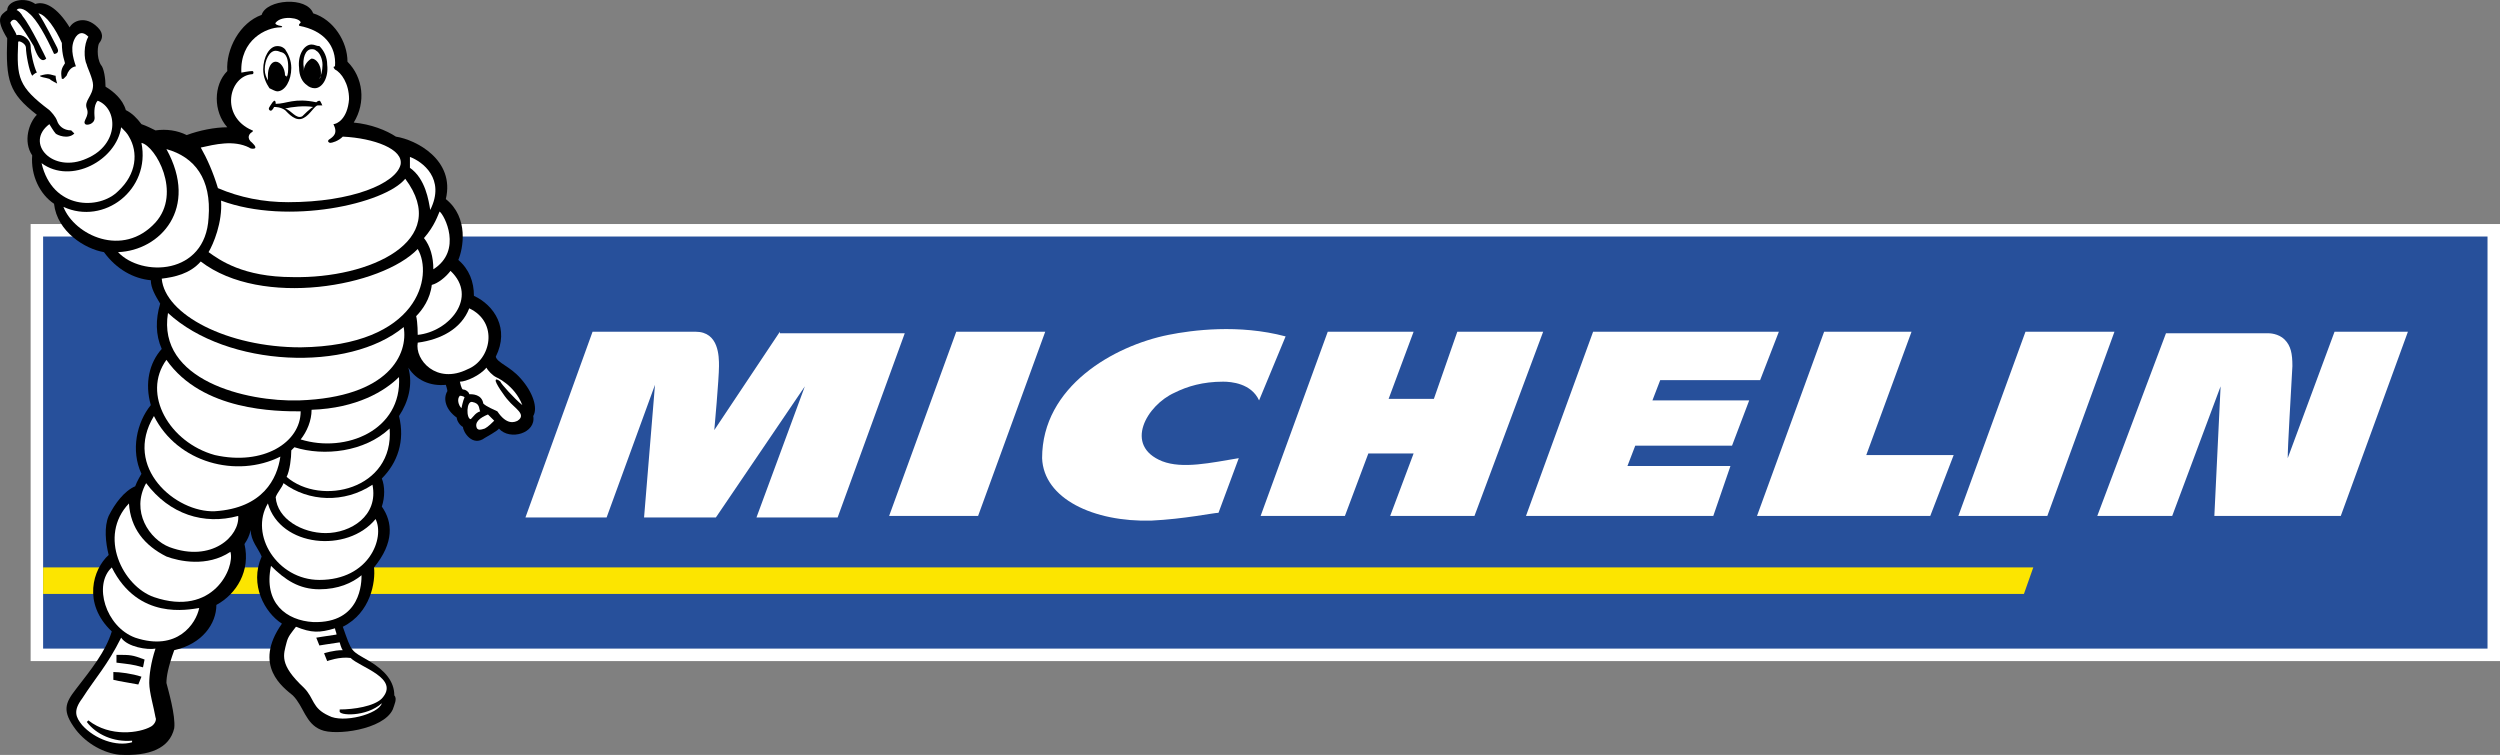 <?xml version="1.0" encoding="utf-8"?>
<!-- Generator: Adobe Illustrator 16.0.4, SVG Export Plug-In . SVG Version: 6.00 Build 0)  -->
<!DOCTYPE svg PUBLIC "-//W3C//DTD SVG 1.1//EN" "http://www.w3.org/Graphics/SVG/1.1/DTD/svg11.dtd">
<svg version="1.1" id="Logo" xmlns="http://www.w3.org/2000/svg" xmlns:xlink="http://www.w3.org/1999/xlink" x="0px" y="0px"
	 width="529.673px" height="159.948px" viewBox="32.205 331.149 529.673 159.948"
	 enable-background="new 32.205 331.149 529.673 159.948" xml:space="preserve">
<rect x="32.205" y="331.149" width="529.673" height="159.948" fill="#808080" stroke="none"/>
<g>
	<g>
		<g>
			<g>
				<g>
					<g>
						<g>
							<rect x="38.694" y="378.614" fill="#FFFFFF" width="523.185" height="92.599"/>
							<rect x="41.339" y="381.26" fill="#27509B" width="517.894" height="87.308"/>
							<polygon fill="#FCE500" points="462.995,451.37 41.339,451.37 41.339,456.992 461.011,456.992 							"/>
							<g>
								<path fill="#FFFFFF" d="M197.435,401.433l-13.89,20.834c0,0,0.992-10.913,0.992-13.559c0-1.984,0-7.276-4.961-7.276
									s-21.827,0-21.827,0l-14.221,39.355h17.197l10.252-28.111l-2.315,28.111h15.213l18.851-27.78l-10.252,27.78h17.197
									l14.221-39.024h-26.457V401.433z"/>
								<path fill="#FFFFFF" d="M290.365,439.796c-0.992,0-7.275,1.322-14.221,1.653c-12.236,0.331-22.819-4.63-23.149-13.229
									c0-15.213,15.213-23.811,26.787-26.126c4.961-0.992,14.882-2.315,24.804,0.331l-5.622,13.559
									c-1.653-3.638-5.953-3.969-7.606-3.969c-4.3,0-7.606,0.992-10.252,2.315c-5.953,2.646-10.914,11.244-2.646,14.551
									c4.299,1.654,10.252,0.331,16.204-0.661L290.365,439.796z"/>
								<polygon fill="#FFFFFF" points="465.972,440.457 447.121,440.457 461.342,401.433 480.193,401.433 								"/>
								<polygon fill="#FFFFFF" points="239.435,440.457 220.584,440.457 234.805,401.433 253.656,401.433 								"/>
								<polygon fill="#FFFFFF" points="340.963,401.433 336.002,415.654 326.411,415.654 331.703,401.433 313.514,401.433 
									299.293,440.457 317.152,440.457 322.113,427.229 331.703,427.229 326.742,440.457 344.601,440.457 359.153,401.433 
																	"/>
								<polygon fill="#FFFFFF" points="427.61,427.56 437.2,401.433 418.68,401.433 404.459,440.457 441.168,440.457 
									446.129,427.56 								"/>
								<path fill="#FFFFFF" d="M526.823,401.433l-9.921,26.788c0-2.646,0.661-13.229,0.992-19.512c0-2.646-0.331-4.299-1.653-5.623
									c-1.323-1.323-3.308-1.323-3.308-1.323h-21.827l-14.551,38.693h15.874l10.252-27.449l-1.323,27.449h26.788l14.221-39.024
									H526.823z"/>
								<polygon fill="#FFFFFF" points="377.011,429.874 378.664,425.575 399.168,425.575 402.806,415.984 382.302,415.984 
									383.955,411.685 405.121,411.685 409.09,401.433 369.735,401.433 355.514,440.457 395.199,440.457 398.837,429.874 								
									"/>
							</g>
							<g>
								<g>
									<path d="M145.182,419.292c0.992-1.654,0-4.96-2.646-7.937c-2.314-2.646-4.961-3.307-5.291-4.63
										c2.977-5.953-0.331-10.914-4.63-12.898c0-2.976-0.992-5.622-3.308-7.606c0.992-2.315,2.315-8.929-2.646-12.897
										c1.984-8.268-6.283-12.567-10.583-13.229c-1.984-1.323-5.291-2.646-8.929-2.977c2.646-4.299,1.984-9.59-1.323-12.897
										c0-4.299-2.977-8.929-7.275-10.252c-1.323-3.638-9.922-2.976-10.913,0.331c-4.631,1.653-7.606,7.275-7.276,11.905
										c-2.977,2.977-2.977,8.599,0,11.906c-2.646,0-5.952,0.662-8.599,1.654l0,0l0,0c-1.983-0.992-4.299-1.323-6.614-0.992
										c-0.661-0.331-1.983-0.992-2.976-1.323c-0.992-1.323-1.984-2.315-3.308-2.976c-0.661-2.315-2.646-3.969-4.299-4.961
										c0-1.653-0.331-3.968-0.992-4.63c-0.992-1.653-0.662-4.299-0.331-4.63c1.323-1.653,0-2.977-0.331-3.307
										c-2.646-2.646-5.291-1.323-5.952,0c-2.646-4.299-5.292-5.622-7.275-4.96c-2.315-1.654-5.953-0.662-5.953,1.323
										c-1.323,0.992-2.646,1.653,0,5.953c-0.331,8.929,0.331,11.575,6.283,16.205c-1.653,1.653-2.977,5.622-0.992,8.598
										c-0.33,4.299,1.653,8.268,4.63,10.252c0.662,5.953,6.614,9.59,10.583,10.252c2.646,3.638,6.283,5.622,9.922,5.953
										c0,1.654,0.991,3.307,1.983,4.961c-0.992,3.307-0.992,6.614,0.331,9.59c-2.646,2.977-3.638,7.276-2.314,11.906
										c-2.977,3.638-4.3,9.591-1.984,14.551c0,0-0.992,1.654-1.323,2.646c-2.314,0.992-4.299,3.638-5.622,6.283
										c-0.992,2.315-0.661,5.622,0,8.268c-3.307,2.977-5.622,10.252,0.661,16.205c-1.322,4.299-4.299,7.938-7.606,12.236
										c-2.314,2.977-2.976,4.63,0,8.599c2.315,2.977,5.953,4.961,9.261,5.291c6.283,0.331,10.582-1.322,11.574-5.622
										c0.331-2.646-1.322-8.268-1.653-9.591c0-1.322,0.331-3.307,1.653-6.944c5.953-1.323,8.93-5.622,8.93-9.591
										c4.299-2.315,7.275-7.275,5.952-12.897c0.662-0.992,0.992-1.654,1.323-2.977c0,2.314,1.653,3.969,2.315,5.622
										c-2.646,5.953,0.661,11.905,4.299,14.221c-6.283,8.929,0.331,13.559,2.315,15.213c2.314,2.314,2.646,5.952,5.952,7.275
										c2.977,1.322,13.229,0,15.213-4.3c0.331-0.992,0.992-2.314,0.331-2.976c0-2.977-1.984-5.292-5.292-7.276
										c-3.968-2.314-3.638-1.653-5.622-7.275c5.953-2.977,6.945-9.591,6.614-12.567c4.3-5.291,3.969-9.59,1.653-12.897
										c0.662-1.984,0.662-4.299,0-5.953c3.308-3.307,4.961-7.937,3.639-13.228c1.983-2.977,2.976-6.614,1.983-10.252
										c1.654,2.646,4.631,3.968,7.938,3.638c0,0,0.331,0.992,0.331,1.323c-0.992,1.654-0.331,3.969,1.984,5.622
										c0,0.662,0.661,1.654,1.322,1.984c0,0.992,1.984,4.299,4.63,2.315c0,0,2.977-1.654,2.977-1.984
										C140.222,424.583,145.844,422.93,145.182,419.292z"/>
									<path fill="#FFFFFF" d="M120.709,402.095c6.614-0.662,12.898-7.938,6.945-13.56c-0.992,1.323-2.646,2.646-3.969,2.977
										c-0.33,2.977-1.984,5.292-3.307,6.614C120.709,399.449,120.709,402.095,120.709,402.095z"/>
									<path fill="#FFFFFF" d="M131.623,396.473c-1.653,4.299-5.953,6.614-10.914,7.275c-0.661,3.638,3.969,8.929,10.583,5.622
										C136.253,407.386,137.906,399.449,131.623,396.473z"/>
									<path fill="#FFFFFF" d="M129.639,414.992c-0.661,0.662-0.331,1.984,0.331,2.646c0,0,0.33-1.653,0.661-2.314
										C130.3,414.992,129.639,414.992,129.639,414.992z"/>
									<path fill="#FFFFFF" d="M133.938,418.299c-0.33-0.662,0-1.653-1.653-1.984c-1.323-0.331-1.323,3.638-0.331,3.638
										C132.615,419.292,132.946,418.63,133.938,418.299z"/>
									<path fill="#FFFFFF" d="M135.592,418.961c-1.654,0.661-2.977,1.653-2.315,2.977c0.331,0.33,0.661,0.33,1.653,0
										c0.662-0.331,1.654-1.323,1.984-1.654C136.253,419.622,135.592,418.961,135.592,418.961z"/>
									<path fill="#FFFFFF" d="M137.245,411.024c-0.661-0.331-1.653-1.323-1.984-1.984c-1.323,1.653-4.3,2.976-5.622,2.976
										c0,0,0.331,1.654,0.661,1.654c0.661,0,1.323,0.662,1.323,0.992c0.661,0,2.646,0,2.977,1.984
										c0.661,0.661,2.314,1.323,2.976,1.653c1.984,2.977,3.639,2.315,4.3,1.984c1.984-1.323-0.661-2.646-1.984-4.299
										c-0.661-0.661-2.977-3.969-2.646-4.299c0-0.331,0.661,0,0.992,0.331c0,0.331,2.977,3.638,4.63,4.961
										C141.214,412.677,137.245,411.024,137.245,411.024z"/>
									<path fill="#FFFFFF" d="M95.906,404.74c25.134-0.331,28.11-15.213,24.803-20.835c-7.606,7.937-33.07,12.567-45.969,2.646
										c-2.314,2.646-5.622,3.307-8.268,3.638C67.134,397.795,80.363,404.74,95.906,404.74z"/>
									<path fill="#FFFFFF" d="M79.04,373.653c0.33,4.63-1.654,9.26-2.646,10.914c2.314,1.653,7.275,5.292,17.858,5.292
										c16.204,0.331,33.732-7.606,23.811-20.835C113.765,374.315,93.261,378.945,79.04,373.653z"/>
									<path fill="#FFFFFF" d="M57.213,371.669c3.969-3.638,4.299-8.268,2.314-11.575c-0.33-0.662-0.991-1.323-1.653-1.984
										c-0.992,6.945-10.583,12.236-16.866,7.606C43.323,375.638,53.244,375.638,57.213,371.669z"/>
									<path fill="#FFFFFF" d="M65.15,378.283c5.622-6.283,0-16.205-2.976-16.866c1.984,9.921-7.938,17.528-16.536,13.559
										C47.953,380.929,58.205,385.89,65.15,378.283z"/>
									<path fill="#FFFFFF" d="M57.213,384.567c4.961,5.292,18.52,4.96,19.182-7.276c0.661-8.268-2.977-12.897-8.93-14.551
										C74.41,375.307,66.142,384.236,57.213,384.567z"/>
									<path fill="#FFFFFF" d="M67.796,397.464c-2.315,14.221,16.535,18.851,27.779,18.52c19.182-0.661,23.15-9.921,22.158-15.543
										C106.158,410.032,80.363,409.04,67.796,397.464z"/>
									<path fill="#FFFFFF" d="M77.717,427.56c10.252,2.314,18.189-2.646,18.189-9.26c-4.961,0-20.835,0-28.441-10.914
										C62.174,414.662,68.126,424.914,77.717,427.56z"/>
									<path fill="#FFFFFF" d="M91.607,427.89c-9.26,4.63-21.826,1.323-26.787-8.598c-6.614,10.914,4.63,20.504,12.897,20.173
										C87.969,438.804,90.946,432.52,91.607,427.89z"/>
									<path fill="#FFFFFF" d="M63.166,433.512c-3.308,5.953,0.661,11.906,4.96,13.56c8.93,3.307,14.882-2.315,14.552-6.614
										C75.403,442.441,68.126,440.126,63.166,433.512z"/>
									<path fill="#FFFFFF" d="M55.89,451.37c-3.968,3.639-1.322,12.567,4.961,14.883c8.93,2.976,12.897-2.977,13.56-6.284
										C72.095,460.3,61.512,462.614,55.89,451.37z"/>
									<path fill="#FFFFFF" d="M67.465,449.056c-4.63-2.315-7.606-5.953-7.938-11.244c-6.614,6.944-1.322,17.527,5.292,19.843
										c12.566,4.299,17.197-6.284,16.205-9.591C76.064,451.37,70.111,450.048,67.465,449.056z"/>
									<path fill="#FFFFFF" d="M113.103,480.143L113.103,480.143c-0.661,2.314-8.268,4.299-11.244,2.646
										c-3.638-1.653-2.976-3.638-5.291-5.953c-5.291-4.96-4.299-6.944-3.638-9.591c0.331-1.322,0.992-1.983,1.984-3.307
										c3.307,1.323,4.961,1.323,8.268,0.331c0,0.33,0.331,0.992,0.331,1.322c-2.315,0.331-4.3,0.662-4.3,0.662l0.662,1.653
										c0,0,1.983-0.331,4.299-0.662c0,0,0.331,1.323,0.661,1.654c-1.984,0-3.969,0.661-3.969,0.661l0.662,1.653
										c0,0,2.646-0.992,4.961-0.661c1.983,1.984,10.582,4.299,6.613,8.599c-1.653,1.653-5.952,2.314-8.929,2.314v0.331
										C103.843,482.788,109.796,483.119,113.103,480.143z"/>
									<path fill="#FFFFFF" d="M108.804,453.024c-1.984,1.653-4.961,2.976-8.929,2.976c-4.3,0-7.276-1.983-10.253-4.96
										c-1.653,7.937,3.308,11.574,8.93,11.905C108.804,463.276,108.804,454.347,108.804,453.024z"/>
									<path fill="#FFFFFF" d="M99.875,454.017c10.582,0,13.89-8.93,11.905-12.898c-5.953,7.276-20.174,5.953-22.819-3.307
										C84.992,444.426,90.946,454.017,99.875,454.017z"/>
									<path fill="#FFFFFF" d="M101.198,444.095c5.292,0,11.244-3.638,9.922-10.252c-5.953,3.969-13.56,3.638-18.851-0.331
										c-0.331,0.992-1.323,1.984-1.654,2.977C90.946,441.118,96.237,444.095,101.198,444.095z"/>
									<path fill="#FFFFFF" d="M94.583,425.906c0,0-0.33,0.33-0.661,0.661c0,1.653-0.331,4.299-0.992,5.622
										c7.275,6.283,22.819,2.646,21.827-10.252C109.465,426.897,100.866,427.89,94.583,425.906z"/>
									<path fill="#FFFFFF" d="M98.221,417.969c0,2.315-0.992,4.63-2.314,6.283c9.591,2.977,21.496-1.984,20.835-13.228
										C113.765,414,107.812,417.638,98.221,417.969z"/>
									<path fill="#FFFFFF" d="M50.599,364.724c6.945-2.977,6.614-10.583,2.314-12.236c-0.991,0.992-0.661,3.307-0.661,3.638
										c0,1.323-1.653,1.654-1.984,1.323c-0.661-0.661,0.992-1.653,0.331-3.307c-0.661-1.654,1.323-2.646,1.323-4.961
										c0-1.323-1.323-3.968-1.323-4.299c-0.661-1.323-0.661-4.299,0.331-5.953c-0.662-0.662-1.654-1.323-2.646,0
										c-1.322,1.984-0.661,4.299,0,6.284c0,0-1.322,0-1.983,1.984l-0.662,0.662h-0.33c-0.331-1.654,0-2.315,0.661-3.307
										c0-0.331-0.661-1.653-0.661-4.299c-1.323-2.976-3.308-5.953-4.961-6.284c1.322,1.984,3.638,6.614,3.969,7.276
										c0.661,1.323-0.662,1.323-0.662,1.323c-1.653-3.638-3.638-7.275-5.291-8.599c-0.992-0.992-2.315-1.323-2.646-0.661
										c0.33,0,0.992,0.661,1.322,1.323c1.654,1.984,4.961,8.929,4.961,8.929s-0.331,0.331-0.661,0.331
										c-0.662,0-1.323-0.992-1.984-2.976c-0.992-1.654-2.646-4.299-3.308-4.961c-0.661-0.992-1.322-0.661-1.653,0
										c0.331,0.992,0.992,1.654,1.323,2.646c1.322-0.331,2.977,0.992,2.977,2.315c0,1.323,0.661,4.299,1.322,5.622
										c-0.33,0-0.992,0.661-0.992,0.661c-0.661-0.992-1.322-4.63-1.322-5.953c0-0.331-0.331-0.992-1.323-1.323
										c-0.331,0-0.331,0-0.331,0.331c-0.33,7.276,0,9.26,6.614,14.221c0.331,0.331,1.323,1.323,1.654,2.315
										c0.33,0.992,1.322,1.984,2.976,1.984l0.662,0.661c-1.323,1.323-3.638,0.331-3.969,0c-0.331-0.331-1.323-1.984-1.323-1.984
										C37.37,361.417,43.323,368.031,50.599,364.724z"/>
									<path fill="#FFFFFF" d="M57.874,466.253c-2.977,5.952-5.291,8.268-8.268,12.897c-1.984,2.646-1.323,3.969,0,5.622
										c2.646,2.977,7.275,4.63,10.583,3.638v-0.331c-3.969,0.331-7.606-1.322-9.591-3.968l0.331-0.331
										c4.63,3.638,10.913,2.646,13.229,1.323c0.661-0.331,1.322-1.323,0.991-1.984c-0.33-1.984-1.322-5.292-1.322-7.276
										c0-1.653,0.331-4.299,1.322-7.275C63.496,468.898,59.198,468.236,57.874,466.253z"/>
									<path fill="#FFFFFF" d="M119.056,366.708c3.308,2.315,3.969,6.945,4.3,8.929c3.307-6.614-1.654-10.252-4.3-11.244
										C119.056,365.055,119.056,366.378,119.056,366.708z"/>
									<path fill="#FFFFFF" d="M124.017,388.205c6.283-3.968,2.314-11.575,1.322-12.236c-0.33,0.662-0.991,2.977-3.307,5.622
										C123.356,383.244,124.017,385.559,124.017,388.205z"/>
									<path fill="#FFFFFF" d="M78.378,371.008c4.63,1.984,9.591,2.976,14.883,2.976c13.559,0,22.818-3.968,23.811-7.937
										c0.662-3.307-5.622-5.622-12.236-5.953c-0.992,0.992-2.314,1.323-2.646,1.323s-0.661-0.331-0.331-0.661
										c0.992-0.662,1.984-1.323,0.992-3.308c0.662,0,2.977-0.992,3.308-5.291c0-3.307-1.653-5.622-2.977-6.284
										c0,0-0.661-0.661,0-0.661c0.331-4.299-2.315-7.606-7.606-8.599v-0.331l0.331-0.331c0-0.992-3.969-1.653-5.292,0
										c-0.33,0.331,0.662,0.662,0.992,0.662c0.331,0,0.662,0.331,0,0.331c-2.977,0-8.599,2.646-8.268,9.591
										c0,0,1.653-0.331,2.315-0.331c0.33,0,0.33,0.662,0,0.662c-4.961,0.331-6.945,8.929,0,11.906c0,0,0.33,0,0,0.331
										c-0.662,0.331-1.323,1.323,0,2.315c0.33,0.331,0.661,0.662,0.661,0.992s-0.992,0.331-1.323,0
										c-3.307-1.653-7.275-0.662-10.252,0C76.064,364.724,77.386,367.701,78.378,371.008z"/>
									<path d="M44.316,348.85c0,0-1.323-0.662-1.654-0.992c-0.992-0.331-1.984-0.331-1.984-0.662c0,0,0.992-0.331,1.654-0.331
										c0.661,0,1.322,0.331,1.653,0.331C43.985,347.858,44.316,348.85,44.316,348.85z"/>
									<path d="M61.512,476.174c-1.653-0.331-3.968-0.661-5.291-0.992v-1.653c1.323,0,3.969,0.331,5.953,0.992L61.512,476.174z"/>
									<path d="M62.504,472.536c-2.314-0.661-2.977-0.661-5.622-0.992v-1.653c2.977,0,3.308,0,5.953,0.992L62.504,472.536z"/>
								</g>
								<g>
									<path d="M99.875,352.488c0,0-0.331,0-0.662,0.331c-4.63-0.992-6.283,0.331-8.599,0.331c0-0.331,0-0.662-0.33-0.662
										l-0.331,0.331c-0.661,0.992-0.992,1.323-0.661,1.654c0.33,0.331,0.661,0,0.992-0.662c0.33,0,1.322,0,2.314,0.662
										c0.662,0.662,2.315,2.646,3.969,1.653c1.323-0.661,2.315-2.646,2.977-2.646c0.331,0,0.992,0,0.992,0
										C100.536,353.811,100.205,352.488,99.875,352.488z M96.237,355.795c-1.322,0.662-2.314-1.323-3.638-1.653
										c1.323-0.331,3.969-0.662,5.953-0.331C97.891,354.142,96.568,355.464,96.237,355.795z"/>
									<g>
										<path d="M98.221,340.582c-1.653,0-2.977,2.315-2.646,4.961c0,1.653,0.661,2.977,1.653,3.638
											c0.331,0.331,0.992,0.662,1.654,0.662c1.653,0,2.976-2.315,2.646-4.961c0-1.653-0.662-2.976-1.653-3.968
											C99.213,340.913,98.883,340.582,98.221,340.582z"/>
										<path fill="#FFFFFF" d="M99.875,347.858L99.875,347.858L99.875,347.858c0.33-0.662,0.661-1.654,0.661-2.977
											s-0.661-2.646-1.323-2.976c-0.33-0.331-0.661-0.331-0.992-0.331c-1.322,0-1.984,1.984-1.653,3.969c0,0,0,0.331,0,0.661
											l0,0l0,0c0-1.323,0.992-2.315,1.653-2.646c0.992,0,1.984,1.323,1.984,2.977
											C100.205,346.866,100.205,347.527,99.875,347.858z"/>
									</g>
									<g>
										<path d="M90.946,340.913c-1.653,0-2.977,2.315-2.977,4.96c0,1.654,0.662,2.977,1.323,3.969
											c0.661,0.331,1.322,0.661,1.653,0.661c1.653,0,2.977-2.315,2.977-4.96c0-1.654-0.661-2.977-1.323-3.969
											C91.938,340.913,91.277,340.913,90.946,340.913z"/>
										<path fill="#FFFFFF" d="M92.93,347.527L92.93,347.527L92.93,347.527c0.331-0.662,0.331-1.323,0.331-2.315
											c0-1.323-0.331-2.646-1.323-2.977c-0.331,0-0.661-0.331-1.323-0.331c-1.322,0-2.314,1.984-2.314,3.968
											c0,0.992,0.331,1.654,0.661,2.315l0,0l0,0c0-0.331,0-0.661,0-0.992c0-1.653,0.661-2.976,1.653-2.976
											s1.984,1.323,1.984,2.976C92.93,347.196,92.93,347.196,92.93,347.527z"/>
									</g>
								</g>
							</g>
						</g>
					</g>
				</g>
			</g>
		</g>
	</g>
</g>
</svg>
